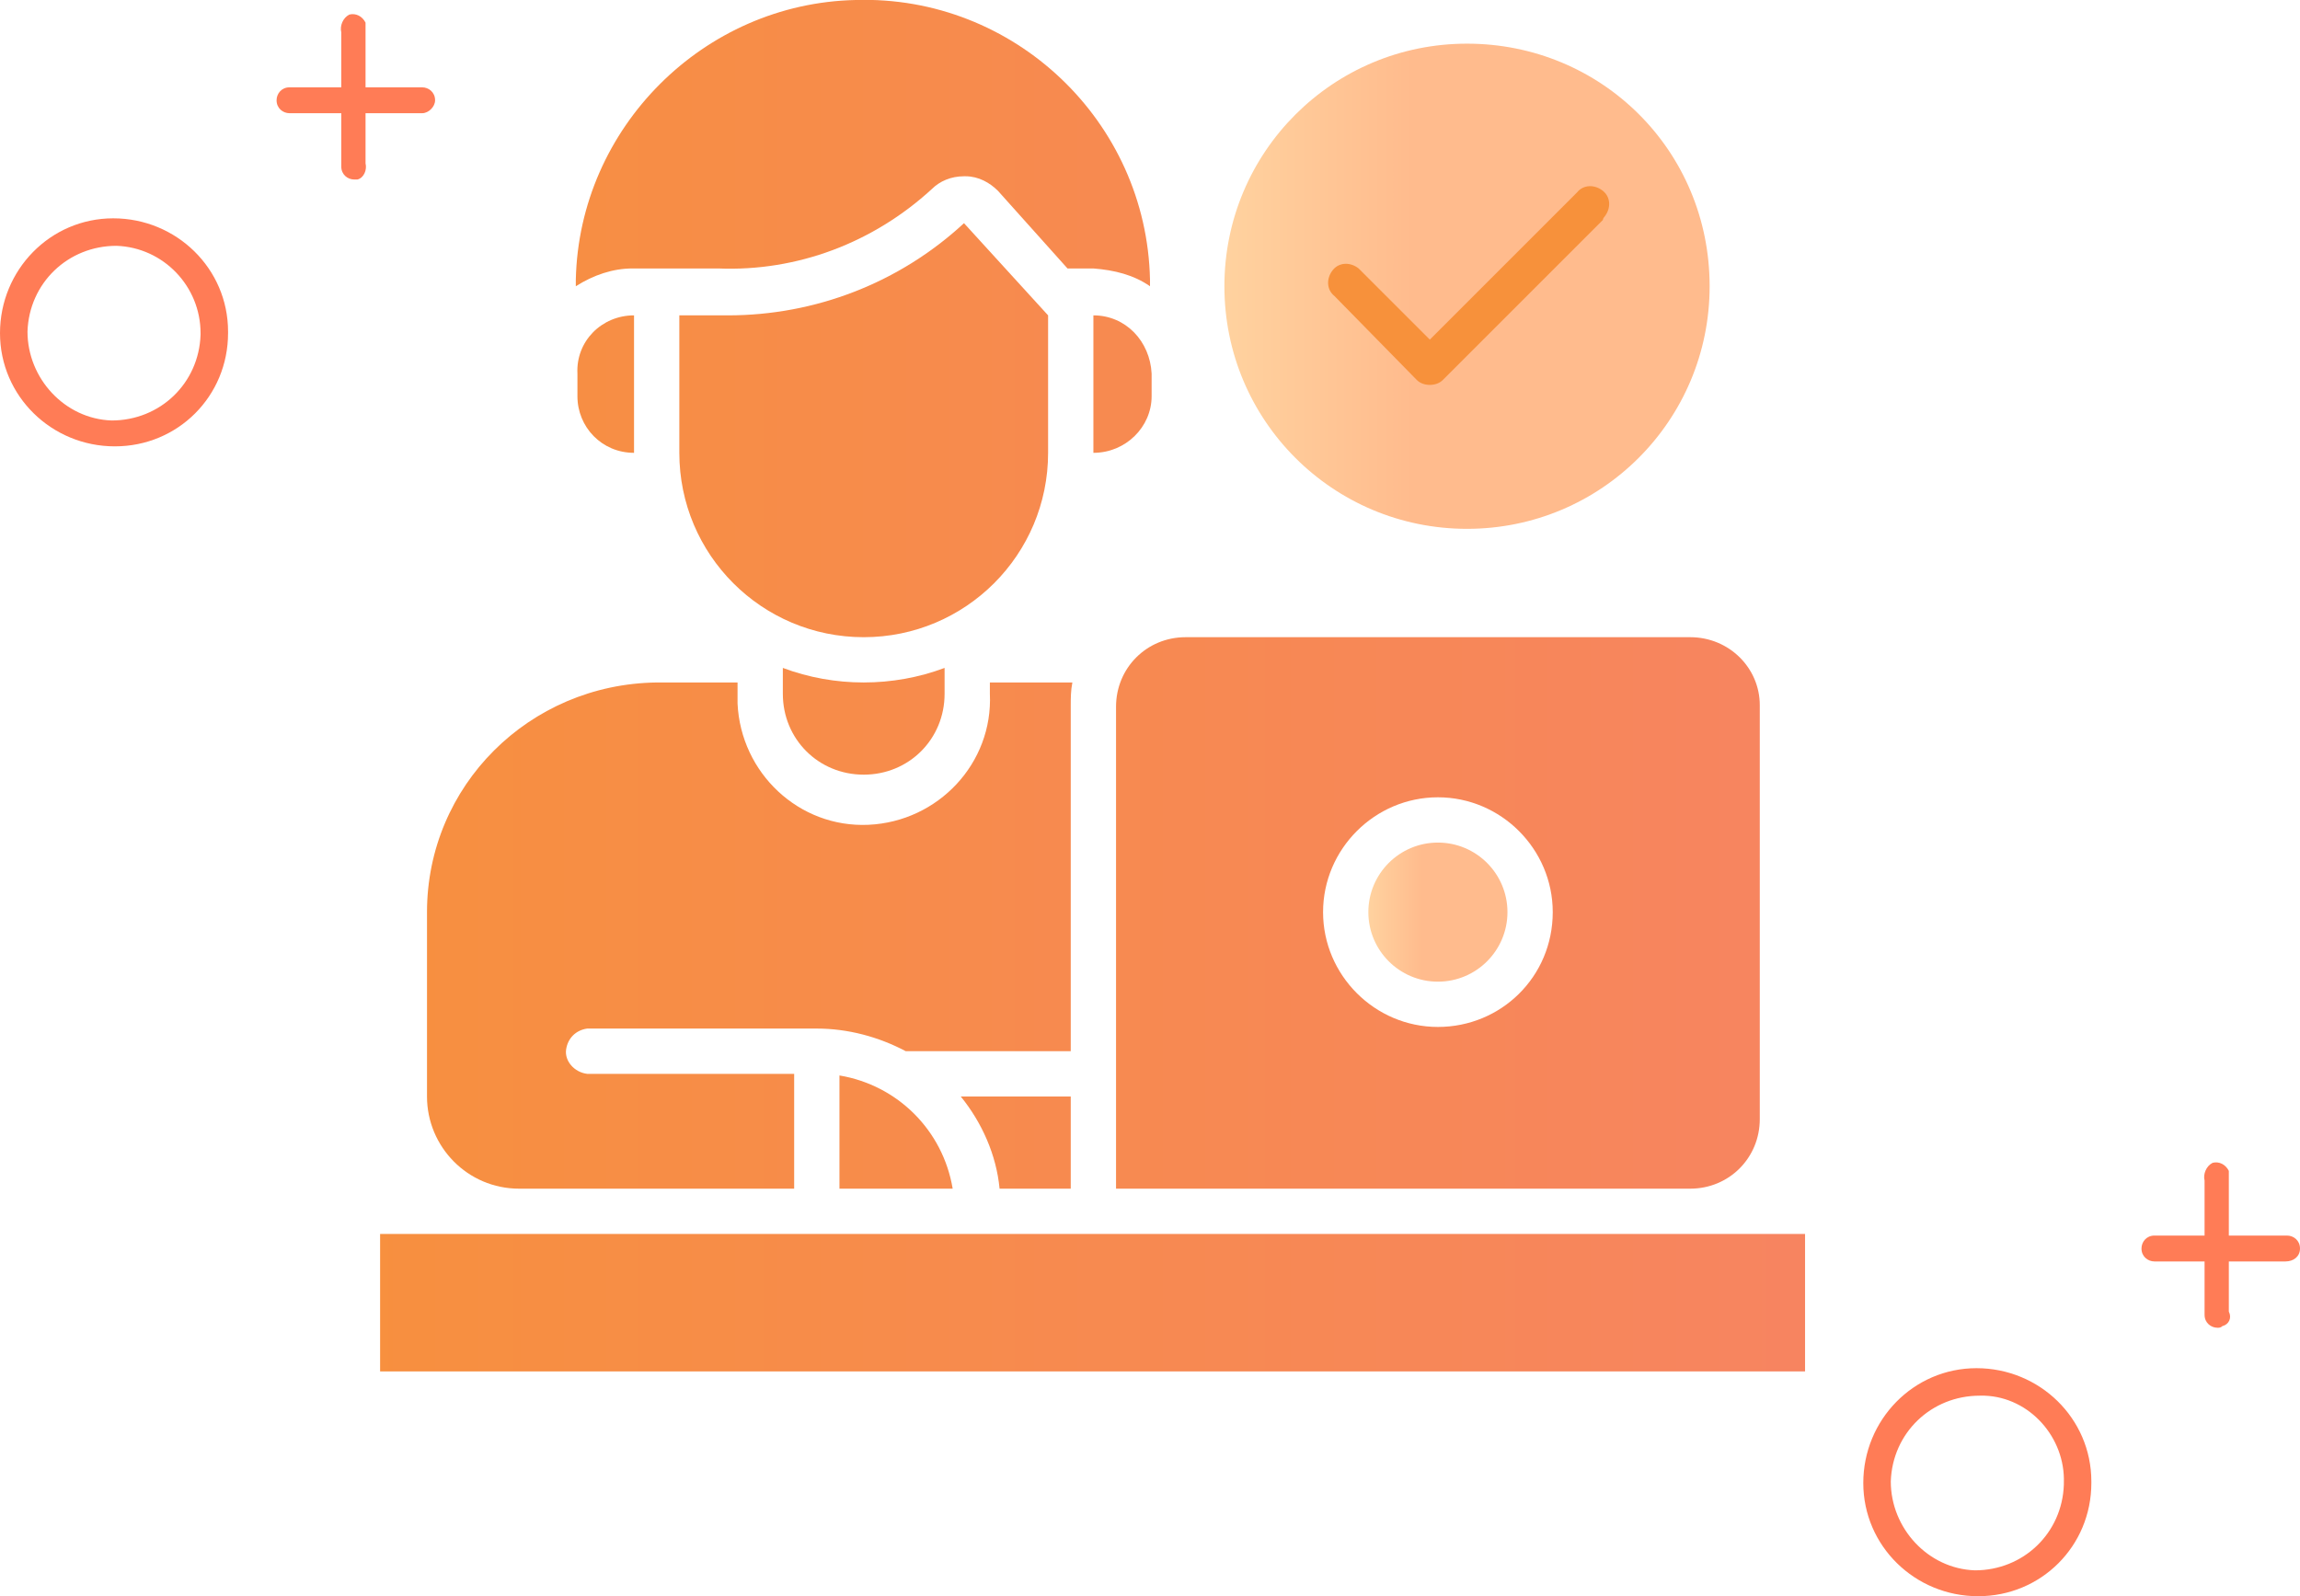 <?xml version="1.0" encoding="utf-8"?>
<!-- Generator: Adobe Illustrator 27.0.0, SVG Export Plug-In . SVG Version: 6.00 Build 0)  -->
<svg version="1.1" id="Layer_1" xmlns="http://www.w3.org/2000/svg" xmlns:xlink="http://www.w3.org/1999/xlink" x="0px" y="0px"
	 viewBox="0 0 142.2 98.7" style="enable-background:new 0 0 142.2 98.7;" xml:space="preserve">
<style type="text/css">
	.st0{fill:#FF7C56;}
	.st1{fill-rule:evenodd;clip-rule:evenodd;fill:url(#SVGID_1_);}
	.st2{fill-rule:evenodd;clip-rule:evenodd;fill:#F7913B;}
	.st3{fill:url(#SVGID_00000008854948184098930160000004883591416458735252_);}
	.st4{fill:url(#SVGID_00000000193956784046162230000017026750249036154028_);}
	.st5{fill:url(#SVGID_00000099654812053849305020000008011583296296023426_);}
	.st6{fill:url(#SVGID_00000067949550210038757920000001660200505594560437_);}
	.st7{fill:url(#SVGID_00000067942799380652959190000004542077414925443251_);}
	.st8{fill:url(#SVGID_00000063604824347548848260000012611385247006124215_);}
	.st9{fill:url(#SVGID_00000075154776688049535110000016170580351405389993_);}
	.st10{fill:url(#SVGID_00000166637275795955754850000002682571961466233755_);}
	.st11{fill:url(#SVGID_00000018195227881020834770000017289547205170821008_);}
	.st12{fill:url(#SVGID_00000152232169639342519760000007772274304950735803_);}
	.st13{fill:url(#SVGID_00000163033377603039915320000009046598710431669928_);}
</style>
<path class="st0" d="M7.1,27.6c-3.9,0-7.1-3.1-7.1-7s3.1-7.1,7-7.1s7.1,3.1,7.1,7v0.1l0,0C14.1,24.5,11,27.6,7.1,27.6 M7.2,15.2
	c-3,0-5.4,2.3-5.5,5.3c0,2.9,2.3,5.4,5.2,5.5c3,0,5.4-2.3,5.5-5.3v-0.1C12.4,17.7,10.1,15.3,7.2,15.2"/>
<path class="st0" d="M21.9,11.1c-0.4,0-0.8-0.3-0.8-0.8l0,0l0,0V2c-0.1-0.4,0.1-0.9,0.5-1.1c0.4-0.1,0.8,0.1,1,0.5v8.7
	c0.1,0.4-0.1,0.9-0.5,1C22,11.1,22,11.1,21.9,11.1"/>
<path class="st0" d="M26.1,7h-8.2c-0.4,0-0.8-0.3-0.8-0.8l0,0l0,0c0-0.4,0.3-0.8,0.8-0.8l0,0h8.2c0.4,0,0.8,0.3,0.8,0.8l0,0l0,0
	C26.9,6.6,26.5,7,26.1,7L26.1,7"/>
<path class="st0" d="M122.3,98.7c-3.9,0-7.1-3.1-7.1-7s3.1-7.1,7-7.1s7.1,3.1,7.1,7v0.1l0,0C129.3,95.6,126.2,98.7,122.3,98.7
	 M122.4,86.3c-3,0-5.4,2.3-5.5,5.3c0,2.9,2.3,5.4,5.2,5.5c3,0,5.4-2.3,5.5-5.3v-0.1c0.1-2.8-2.1-5.3-4.9-5.4
	C122.6,86.3,122.5,86.3,122.4,86.3"/>
<path class="st0" d="M137.1,82.1c-0.4,0-0.8-0.3-0.8-0.8l0,0l0,0V73c-0.1-0.4,0.1-0.9,0.5-1.1c0.4-0.1,0.8,0.1,1,0.5v8.7
	c0.2,0.4,0,0.8-0.4,0.9C137.3,82.1,137.2,82.1,137.1,82.1"/>
<path class="st0" d="M141.3,78h-8.1c-0.4,0-0.8-0.3-0.8-0.8l0,0l0,0c0-0.4,0.3-0.8,0.8-0.8l0,0h8.2c0.4,0,0.8,0.3,0.8,0.8l0,0l0,0
	C142.2,77.7,141.8,78,141.3,78L141.3,78L141.3,78"/>
<linearGradient id="SVGID_1_" gradientUnits="userSpaceOnUse" x1="75.82" y1="977.908" x2="105.75" y2="977.908" gradientTransform="matrix(1 0 0 1 0 -960.2)">
	<stop  offset="0" style="stop-color:#FFD29F"/>
	<stop  offset="0.387" style="stop-color:#FFBB8D"/>
</linearGradient>
<path class="st1" d="M105.7,17.7c0,8.3-6.7,15-15,15s-15-6.7-15-15s6.7-15,15-15S105.7,9.3,105.7,17.7
	C105.8,17.7,105.8,17.7,105.7,17.7z"/>
<path class="st2" d="M99.1,13.6l-9.9,9.9c-0.4,0.4-1.2,0.4-1.6,0l-5.1-5.2c-0.5-0.4-0.5-1.1-0.1-1.6s1.1-0.5,1.6-0.1l0.1,0.1
	l4.3,4.3l9.1-9.1c0.4-0.5,1.1-0.5,1.6-0.1s0.5,1.1,0.1,1.6C99.1,13.5,99.1,13.6,99.1,13.6L99.1,13.6z"/>
<linearGradient id="SVGID_00000093161025369859480600000013792923704798283139_" gradientUnits="userSpaceOnUse" x1="12.38" y1="983.958" x2="120.8" y2="983.958" gradientTransform="matrix(1 0 0 1 0 -960.2)">
	<stop  offset="0" style="stop-color:#F7913B"/>
	<stop  offset="1" style="stop-color:#F78364"/>
</linearGradient>
<path style="fill:url(#SVGID_00000093161025369859480600000013792923704798283139_);" d="M67.6,19.5V28c2,0,3.6-1.6,3.6-3.5l0,0
	v-1.4C71.1,21.1,69.6,19.5,67.6,19.5L67.6,19.5z"/>
<linearGradient id="SVGID_00000139978150872106124920000003893011046394059411_" gradientUnits="userSpaceOnUse" x1="12.38" y1="983.958" x2="120.8" y2="983.958" gradientTransform="matrix(1 0 0 1 0 -960.2)">
	<stop  offset="0" style="stop-color:#F7913B"/>
	<stop  offset="1" style="stop-color:#F78364"/>
</linearGradient>
<path style="fill:url(#SVGID_00000139978150872106124920000003893011046394059411_);" d="M39.2,19.5V28c-2,0-3.5-1.6-3.5-3.5v-1.4
	C35.6,21.1,37.2,19.5,39.2,19.5L39.2,19.5z"/>
<linearGradient id="SVGID_00000171720369423395009830000000995021892519859119_" gradientUnits="userSpaceOnUse" x1="12.38" y1="1040.758" x2="120.8" y2="1040.758" gradientTransform="matrix(1 0 0 1 0 -960.2)">
	<stop  offset="0" style="stop-color:#F7913B"/>
	<stop  offset="1" style="stop-color:#F78364"/>
</linearGradient>
<path style="fill:url(#SVGID_00000171720369423395009830000000995021892519859119_);" d="M23.5,76.3h88.1v8.5H23.5V76.3z"/>
<linearGradient id="SVGID_00000142870458624501393080000010114756155176869519_" gradientUnits="userSpaceOnUse" x1="12.38" y1="1030.208" x2="120.8" y2="1030.208" gradientTransform="matrix(1 0 0 1 0 -960.2)">
	<stop  offset="0" style="stop-color:#F7913B"/>
	<stop  offset="1" style="stop-color:#F78364"/>
</linearGradient>
<path style="fill:url(#SVGID_00000142870458624501393080000010114756155176869519_);" d="M51.9,66.5v7h7
	C58.3,69.9,55.5,67.1,51.9,66.5z"/>
<linearGradient id="SVGID_00000163756427983782428040000005147694591139206313_" gradientUnits="userSpaceOnUse" x1="84.64" y1="304.268" x2="93.16" y2="304.268" gradientTransform="matrix(1 0 0 -1 0 360.676)">
	<stop  offset="0" style="stop-color:#FFD29F"/>
	<stop  offset="0.387" style="stop-color:#FFBB8D"/>
</linearGradient>
<circle style="fill:url(#SVGID_00000163756427983782428040000005147694591139206313_);" cx="88.9" cy="56.4" r="4.3"/>
<linearGradient id="SVGID_00000170997465281485251060000001994559060910159262_" gradientUnits="userSpaceOnUse" x1="12.38" y1="1016.658" x2="120.8" y2="1016.658" gradientTransform="matrix(1 0 0 1 0 -960.2)">
	<stop  offset="0" style="stop-color:#F7913B"/>
	<stop  offset="1" style="stop-color:#F78364"/>
</linearGradient>
<path style="fill:url(#SVGID_00000170997465281485251060000001994559060910159262_);" d="M104.5,39.4H73.3c-2.4,0-4.3,1.9-4.3,4.3
	v29.8h35.5c2.4,0,4.3-1.9,4.3-4.3l0,0V43.6C108.8,41.3,106.9,39.4,104.5,39.4z M88.9,63.5c-3.9,0-7.1-3.2-7.1-7.1s3.2-7.1,7.1-7.1
	s7.1,3.2,7.1,7.1l0,0C96,60.4,92.8,63.5,88.9,63.5L88.9,63.5z"/>
<linearGradient id="SVGID_00000113313127816507873010000001783367802995655096_" gradientUnits="userSpaceOnUse" x1="12.38" y1="1018.058" x2="120.8" y2="1018.058" gradientTransform="matrix(1 0 0 1 0 -960.2)">
	<stop  offset="0" style="stop-color:#F7913B"/>
	<stop  offset="1" style="stop-color:#F78364"/>
</linearGradient>
<path style="fill:url(#SVGID_00000113313127816507873010000001783367802995655096_);" d="M66.3,42.2h-5.1v0.7
	c0.2,4.3-3.2,7.9-7.5,8.1s-7.9-3.2-8.1-7.5c0-0.2,0-0.4,0-0.6v-0.7h-5c-7.9,0.1-14.2,6.4-14.2,14.2v11.4c0,3.1,2.5,5.7,5.7,5.7l0,0
	h17v-7.1H36.3c-0.8-0.1-1.4-0.8-1.3-1.5c0.1-0.7,0.6-1.2,1.3-1.3h14.2c1.9,0,3.8,0.5,5.5,1.4h10.2V43.6
	C66.2,43.2,66.2,42.7,66.3,42.2z"/>
<linearGradient id="SVGID_00000105416590740074095460000010161401750988554385_" gradientUnits="userSpaceOnUse" x1="12.38" y1="1030.858" x2="120.8" y2="1030.858" gradientTransform="matrix(1 0 0 1 0 -960.2)">
	<stop  offset="0" style="stop-color:#F7913B"/>
	<stop  offset="1" style="stop-color:#F78364"/>
</linearGradient>
<path style="fill:url(#SVGID_00000105416590740074095460000010161401750988554385_);" d="M59.4,67.8c1.3,1.6,2.2,3.6,2.4,5.7h4.4
	v-5.7H59.4z"/>
<linearGradient id="SVGID_00000003815956186271520100000001226572651256847515_" gradientUnits="userSpaceOnUse" x1="12.38" y1="969.054" x2="120.8" y2="969.054" gradientTransform="matrix(1 0 0 1 0 -960.2)">
	<stop  offset="0" style="stop-color:#F7913B"/>
	<stop  offset="1" style="stop-color:#F78364"/>
</linearGradient>
<path style="fill:url(#SVGID_00000003815956186271520100000001226572651256847515_);" d="M71.1,17.7v-0.4C70.9,7.5,62.7-0.3,52.9,0
	c-9.4,0.2-17.1,7.9-17.3,17.3v0.4c1.1-0.7,2.3-1.1,3.5-1.1h5.3c4.9,0.2,9.6-1.6,13.2-4.9c0.5-0.5,1.2-0.8,2-0.8h0.1
	c0.8,0,1.5,0.4,2,0.9l4.3,4.8h1.6C68.9,16.7,70.1,17,71.1,17.7z"/>
<linearGradient id="SVGID_00000093154703887454375640000002094128429647409802_" gradientUnits="userSpaceOnUse" x1="12.38" y1="1004.808" x2="120.8" y2="1004.808" gradientTransform="matrix(1 0 0 1 0 -960.2)">
	<stop  offset="0" style="stop-color:#F7913B"/>
	<stop  offset="1" style="stop-color:#F78364"/>
</linearGradient>
<path style="fill:url(#SVGID_00000093154703887454375640000002094128429647409802_);" d="M48.4,41.3v1.6c0,2.8,2.2,5,5,5s5-2.2,5-5
	v-1.6C55.2,42.5,51.6,42.5,48.4,41.3z"/>
<linearGradient id="SVGID_00000114074931053817070290000003990933872713109905_" gradientUnits="userSpaceOnUse" x1="12.38" y1="986.808" x2="120.8" y2="986.808" gradientTransform="matrix(1 0 0 1 0 -960.2)">
	<stop  offset="0" style="stop-color:#F7913B"/>
	<stop  offset="1" style="stop-color:#F78364"/>
</linearGradient>
<path style="fill:url(#SVGID_00000114074931053817070290000003990933872713109905_);" d="M59.6,13.8c-4,3.7-9.2,5.7-14.6,5.7h-3V28
	c0,6.3,5.1,11.4,11.4,11.4S64.8,34.3,64.8,28v-8.5L59.6,13.8z"/>
</svg>
